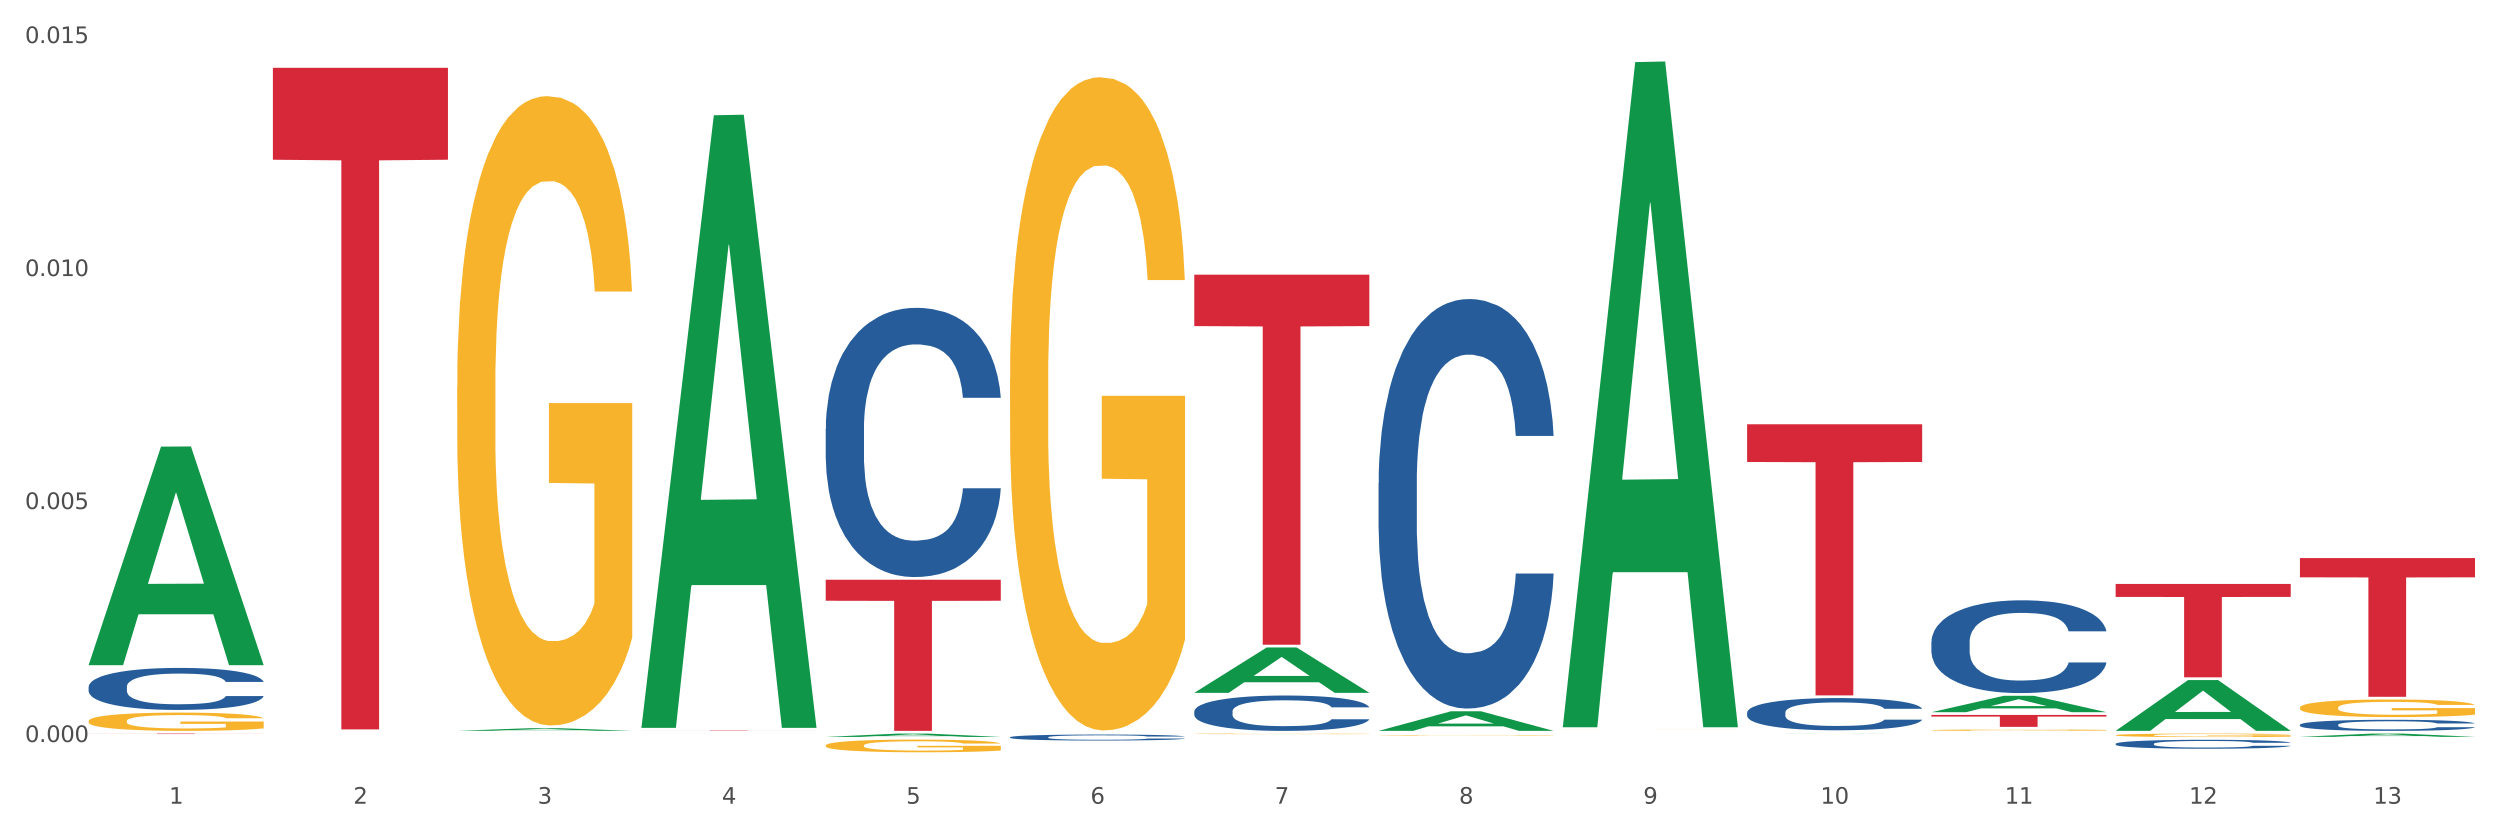 <?xml version="1.0" encoding="utf-8" standalone="no"?>
<!DOCTYPE svg PUBLIC "-//W3C//DTD SVG 1.1//EN"
  "http://www.w3.org/Graphics/SVG/1.1/DTD/svg11.dtd">
<svg xmlns:xlink="http://www.w3.org/1999/xlink" width="1080pt" height="360pt" viewBox="0 0 1080 360" xmlns="http://www.w3.org/2000/svg" version="1.1">
 <rect x="0" y="0" width="1080" height="360" fill="#333333" stroke="none"/>
 <defs>
  <style type="text/css">*{stroke-linejoin: round; stroke-linecap: butt}</style>
 </defs>
 <g id="figure_1">
  <g id="patch_1">
   <path d="M 0 360 
L 1080 360 
L 1080 0 
L 0 0 
z
" style="fill: #ffffff; stroke: #ffffff; stroke-linejoin: miter"/>
  </g>
  <g id="axes_1">
   <g id="matplotlib.axis_1">
    <g id="xtick_1">
     <g id="text_1">
      <!-- 1 -->
      <g style="fill: #4d4d4d" transform="translate(73.043 347.204) scale(0.096 -0.096)">
       <defs>
        <path id="DejaVuSans-31" d="M 794 531 
L 1825 531 
L 1825 4091 
L 703 3866 
L 703 4441 
L 1819 4666 
L 2450 4666 
L 2450 531 
L 3481 531 
L 3481 0 
L 794 0 
L 794 531 
z
" transform="scale(0.016)"/>
       </defs>
       <use xlink:href="#DejaVuSans-31"/>
      </g>
     </g>
    </g>
    <g id="xtick_2">
     <g id="text_2">
      <!-- 2 -->
      <g style="fill: #4d4d4d" transform="translate(152.65 347.204) scale(0.096 -0.096)">
       <defs>
        <path id="DejaVuSans-32" d="M 1228 531 
L 3431 531 
L 3431 0 
L 469 0 
L 469 531 
Q 828 903 1448 1529 
Q 2069 2156 2228 2338 
Q 2531 2678 2651 2914 
Q 2772 3150 2772 3378 
Q 2772 3750 2511 3984 
Q 2250 4219 1831 4219 
Q 1534 4219 1204 4116 
Q 875 4013 500 3803 
L 500 4441 
Q 881 4594 1212 4672 
Q 1544 4750 1819 4750 
Q 2544 4750 2975 4387 
Q 3406 4025 3406 3419 
Q 3406 3131 3298 2873 
Q 3191 2616 2906 2266 
Q 2828 2175 2409 1742 
Q 1991 1309 1228 531 
z
" transform="scale(0.016)"/>
       </defs>
       <use xlink:href="#DejaVuSans-32"/>
      </g>
     </g>
    </g>
    <g id="xtick_3">
     <g id="text_3">
      <!-- 3 -->
      <g style="fill: #4d4d4d" transform="translate(232.258 347.204) scale(0.096 -0.096)">
       <defs>
        <path id="DejaVuSans-33" d="M 2597 2516 
Q 3050 2419 3304 2112 
Q 3559 1806 3559 1356 
Q 3559 666 3084 287 
Q 2609 -91 1734 -91 
Q 1441 -91 1130 -33 
Q 819 25 488 141 
L 488 750 
Q 750 597 1062 519 
Q 1375 441 1716 441 
Q 2309 441 2620 675 
Q 2931 909 2931 1356 
Q 2931 1769 2642 2001 
Q 2353 2234 1838 2234 
L 1294 2234 
L 1294 2753 
L 1863 2753 
Q 2328 2753 2575 2939 
Q 2822 3125 2822 3475 
Q 2822 3834 2567 4026 
Q 2313 4219 1838 4219 
Q 1578 4219 1281 4162 
Q 984 4106 628 3988 
L 628 4550 
Q 988 4650 1302 4700 
Q 1616 4750 1894 4750 
Q 2613 4750 3031 4423 
Q 3450 4097 3450 3541 
Q 3450 3153 3228 2886 
Q 3006 2619 2597 2516 
z
" transform="scale(0.016)"/>
       </defs>
       <use xlink:href="#DejaVuSans-33"/>
      </g>
     </g>
    </g>
    <g id="xtick_4">
     <g id="text_4">
      <!-- 4 -->
      <g style="fill: #4d4d4d" transform="translate(311.865 347.204) scale(0.096 -0.096)">
       <defs>
        <path id="DejaVuSans-34" d="M 2419 4116 
L 825 1625 
L 2419 1625 
L 2419 4116 
z
M 2253 4666 
L 3047 4666 
L 3047 1625 
L 3713 1625 
L 3713 1100 
L 3047 1100 
L 3047 0 
L 2419 0 
L 2419 1100 
L 313 1100 
L 313 1709 
L 2253 4666 
z
" transform="scale(0.016)"/>
       </defs>
       <use xlink:href="#DejaVuSans-34"/>
      </g>
     </g>
    </g>
    <g id="xtick_5">
     <g id="text_5">
      <!-- 5 -->
      <g style="fill: #4d4d4d" transform="translate(391.473 347.204) scale(0.096 -0.096)">
       <defs>
        <path id="DejaVuSans-35" d="M 691 4666 
L 3169 4666 
L 3169 4134 
L 1269 4134 
L 1269 2991 
Q 1406 3038 1543 3061 
Q 1681 3084 1819 3084 
Q 2600 3084 3056 2656 
Q 3513 2228 3513 1497 
Q 3513 744 3044 326 
Q 2575 -91 1722 -91 
Q 1428 -91 1123 -41 
Q 819 9 494 109 
L 494 744 
Q 775 591 1075 516 
Q 1375 441 1709 441 
Q 2250 441 2565 725 
Q 2881 1009 2881 1497 
Q 2881 1984 2565 2268 
Q 2250 2553 1709 2553 
Q 1456 2553 1204 2497 
Q 953 2441 691 2322 
L 691 4666 
z
" transform="scale(0.016)"/>
       </defs>
       <use xlink:href="#DejaVuSans-35"/>
      </g>
     </g>
    </g>
    <g id="xtick_6">
     <g id="text_6">
      <!-- 6 -->
      <g style="fill: #4d4d4d" transform="translate(471.08 347.204) scale(0.096 -0.096)">
       <defs>
        <path id="DejaVuSans-36" d="M 2113 2584 
Q 1688 2584 1439 2293 
Q 1191 2003 1191 1497 
Q 1191 994 1439 701 
Q 1688 409 2113 409 
Q 2538 409 2786 701 
Q 3034 994 3034 1497 
Q 3034 2003 2786 2293 
Q 2538 2584 2113 2584 
z
M 3366 4563 
L 3366 3988 
Q 3128 4100 2886 4159 
Q 2644 4219 2406 4219 
Q 1781 4219 1451 3797 
Q 1122 3375 1075 2522 
Q 1259 2794 1537 2939 
Q 1816 3084 2150 3084 
Q 2853 3084 3261 2657 
Q 3669 2231 3669 1497 
Q 3669 778 3244 343 
Q 2819 -91 2113 -91 
Q 1303 -91 875 529 
Q 447 1150 447 2328 
Q 447 3434 972 4092 
Q 1497 4750 2381 4750 
Q 2619 4750 2861 4703 
Q 3103 4656 3366 4563 
z
" transform="scale(0.016)"/>
       </defs>
       <use xlink:href="#DejaVuSans-36"/>
      </g>
     </g>
    </g>
    <g id="xtick_7">
     <g id="text_7">
      <!-- 7 -->
      <g style="fill: #4d4d4d" transform="translate(550.688 347.204) scale(0.096 -0.096)">
       <defs>
        <path id="DejaVuSans-37" d="M 525 4666 
L 3525 4666 
L 3525 4397 
L 1831 0 
L 1172 0 
L 2766 4134 
L 525 4134 
L 525 4666 
z
" transform="scale(0.016)"/>
       </defs>
       <use xlink:href="#DejaVuSans-37"/>
      </g>
     </g>
    </g>
    <g id="xtick_8">
     <g id="text_8">
      <!-- 8 -->
      <g style="fill: #4d4d4d" transform="translate(630.295 347.204) scale(0.096 -0.096)">
       <defs>
        <path id="DejaVuSans-38" d="M 2034 2216 
Q 1584 2216 1326 1975 
Q 1069 1734 1069 1313 
Q 1069 891 1326 650 
Q 1584 409 2034 409 
Q 2484 409 2743 651 
Q 3003 894 3003 1313 
Q 3003 1734 2745 1975 
Q 2488 2216 2034 2216 
z
M 1403 2484 
Q 997 2584 770 2862 
Q 544 3141 544 3541 
Q 544 4100 942 4425 
Q 1341 4750 2034 4750 
Q 2731 4750 3128 4425 
Q 3525 4100 3525 3541 
Q 3525 3141 3298 2862 
Q 3072 2584 2669 2484 
Q 3125 2378 3379 2068 
Q 3634 1759 3634 1313 
Q 3634 634 3220 271 
Q 2806 -91 2034 -91 
Q 1263 -91 848 271 
Q 434 634 434 1313 
Q 434 1759 690 2068 
Q 947 2378 1403 2484 
z
M 1172 3481 
Q 1172 3119 1398 2916 
Q 1625 2713 2034 2713 
Q 2441 2713 2670 2916 
Q 2900 3119 2900 3481 
Q 2900 3844 2670 4047 
Q 2441 4250 2034 4250 
Q 1625 4250 1398 4047 
Q 1172 3844 1172 3481 
z
" transform="scale(0.016)"/>
       </defs>
       <use xlink:href="#DejaVuSans-38"/>
      </g>
     </g>
    </g>
    <g id="xtick_9">
     <g id="text_9">
      <!-- 9 -->
      <g style="fill: #4d4d4d" transform="translate(709.902 347.204) scale(0.096 -0.096)">
       <defs>
        <path id="DejaVuSans-39" d="M 703 97 
L 703 672 
Q 941 559 1184 500 
Q 1428 441 1663 441 
Q 2288 441 2617 861 
Q 2947 1281 2994 2138 
Q 2813 1869 2534 1725 
Q 2256 1581 1919 1581 
Q 1219 1581 811 2004 
Q 403 2428 403 3163 
Q 403 3881 828 4315 
Q 1253 4750 1959 4750 
Q 2769 4750 3195 4129 
Q 3622 3509 3622 2328 
Q 3622 1225 3098 567 
Q 2575 -91 1691 -91 
Q 1453 -91 1209 -44 
Q 966 3 703 97 
z
M 1959 2075 
Q 2384 2075 2632 2365 
Q 2881 2656 2881 3163 
Q 2881 3666 2632 3958 
Q 2384 4250 1959 4250 
Q 1534 4250 1286 3958 
Q 1038 3666 1038 3163 
Q 1038 2656 1286 2365 
Q 1534 2075 1959 2075 
z
" transform="scale(0.016)"/>
       </defs>
       <use xlink:href="#DejaVuSans-39"/>
      </g>
     </g>
    </g>
    <g id="xtick_10">
     <g id="text_10">
      <!-- 10 -->
      <g style="fill: #4d4d4d" transform="translate(786.456 347.204) scale(0.096 -0.096)">
       <defs>
        <path id="DejaVuSans-30" d="M 2034 4250 
Q 1547 4250 1301 3770 
Q 1056 3291 1056 2328 
Q 1056 1369 1301 889 
Q 1547 409 2034 409 
Q 2525 409 2770 889 
Q 3016 1369 3016 2328 
Q 3016 3291 2770 3770 
Q 2525 4250 2034 4250 
z
M 2034 4750 
Q 2819 4750 3233 4129 
Q 3647 3509 3647 2328 
Q 3647 1150 3233 529 
Q 2819 -91 2034 -91 
Q 1250 -91 836 529 
Q 422 1150 422 2328 
Q 422 3509 836 4129 
Q 1250 4750 2034 4750 
z
" transform="scale(0.016)"/>
       </defs>
       <use xlink:href="#DejaVuSans-31"/>
       <use xlink:href="#DejaVuSans-30" transform="translate(63.623 0)"/>
      </g>
     </g>
    </g>
    <g id="xtick_11">
     <g id="text_11">
      <!-- 11 -->
      <g style="fill: #4d4d4d" transform="translate(866.063 347.204) scale(0.096 -0.096)">
       <use xlink:href="#DejaVuSans-31"/>
       <use xlink:href="#DejaVuSans-31" transform="translate(63.623 0)"/>
      </g>
     </g>
    </g>
    <g id="xtick_12">
     <g id="text_12">
      <!-- 12 -->
      <g style="fill: #4d4d4d" transform="translate(945.671 347.204) scale(0.096 -0.096)">
       <use xlink:href="#DejaVuSans-31"/>
       <use xlink:href="#DejaVuSans-32" transform="translate(63.623 0)"/>
      </g>
     </g>
    </g>
    <g id="xtick_13">
     <g id="text_13">
      <!-- 13 -->
      <g style="fill: #4d4d4d" transform="translate(1025.278 347.204) scale(0.096 -0.096)">
       <use xlink:href="#DejaVuSans-31"/>
       <use xlink:href="#DejaVuSans-33" transform="translate(63.623 0)"/>
      </g>
     </g>
    </g>
    <g id="xtick_14"/>
    <g id="xtick_15"/>
    <g id="xtick_16"/>
    <g id="xtick_17"/>
    <g id="xtick_18"/>
    <g id="xtick_19"/>
    <g id="xtick_20"/>
    <g id="xtick_21"/>
    <g id="xtick_22"/>
    <g id="xtick_23"/>
    <g id="xtick_24"/>
    <g id="xtick_25"/>
   </g>
   <g id="matplotlib.axis_2">
    <g id="ytick_1">
     <g id="text_14">
      <!-- 0.000 -->
      <g style="fill: #4d4d4d" transform="translate(10.8 320.553) scale(0.096 -0.096)">
       <defs>
        <path id="DejaVuSans-2e" d="M 684 794 
L 1344 794 
L 1344 0 
L 684 0 
L 684 794 
z
" transform="scale(0.016)"/>
       </defs>
       <use xlink:href="#DejaVuSans-30"/>
       <use xlink:href="#DejaVuSans-2e" transform="translate(63.623 0)"/>
       <use xlink:href="#DejaVuSans-30" transform="translate(95.41 0)"/>
       <use xlink:href="#DejaVuSans-30" transform="translate(159.033 0)"/>
       <use xlink:href="#DejaVuSans-30" transform="translate(222.656 0)"/>
      </g>
     </g>
    </g>
    <g id="ytick_2">
     <g id="text_15">
      <!-- 0.005 -->
      <g style="fill: #4d4d4d" transform="translate(10.8 219.906) scale(0.096 -0.096)">
       <use xlink:href="#DejaVuSans-30"/>
       <use xlink:href="#DejaVuSans-2e" transform="translate(63.623 0)"/>
       <use xlink:href="#DejaVuSans-30" transform="translate(95.41 0)"/>
       <use xlink:href="#DejaVuSans-30" transform="translate(159.033 0)"/>
       <use xlink:href="#DejaVuSans-35" transform="translate(222.656 0)"/>
      </g>
     </g>
    </g>
    <g id="ytick_3">
     <g id="text_16">
      <!-- 0.010 -->
      <g style="fill: #4d4d4d" transform="translate(10.8 119.259) scale(0.096 -0.096)">
       <use xlink:href="#DejaVuSans-30"/>
       <use xlink:href="#DejaVuSans-2e" transform="translate(63.623 0)"/>
       <use xlink:href="#DejaVuSans-30" transform="translate(95.41 0)"/>
       <use xlink:href="#DejaVuSans-31" transform="translate(159.033 0)"/>
       <use xlink:href="#DejaVuSans-30" transform="translate(222.656 0)"/>
      </g>
     </g>
    </g>
    <g id="ytick_4">
     <g id="text_17">
      <!-- 0.015 -->
      <g style="fill: #4d4d4d" transform="translate(10.8 18.612) scale(0.096 -0.096)">
       <use xlink:href="#DejaVuSans-30"/>
       <use xlink:href="#DejaVuSans-2e" transform="translate(63.623 0)"/>
       <use xlink:href="#DejaVuSans-30" transform="translate(95.41 0)"/>
       <use xlink:href="#DejaVuSans-31" transform="translate(159.033 0)"/>
       <use xlink:href="#DejaVuSans-35" transform="translate(222.656 0)"/>
      </g>
     </g>
    </g>
    <g id="ytick_5"/>
    <g id="ytick_6"/>
    <g id="ytick_7"/>
   </g>
   <g id="PolyCollection_1">
    <path d="M 38.283 287.198 
L 38.361 287.11 
L 69.547 192.947 
L 82.49 192.858 
L 113.91 287.376 
L 98.941 287.376 
L 92.158 265.366 
L 59.958 265.366 
L 59.724 265.721 
L 53.175 287.376 
L 38.283 287.376 
L 38.283 287.198 
L 64.012 252.231 
L 88.103 252.142 
L 76.175 213.004 
L 76.019 212.827 
L 75.863 213.093 
L 63.934 252.142 
L 64.012 252.231 
L 38.283 287.198 
z
" clip-path="url(#p0bab35d99a)" style="fill: #109648"/>
    <path d="M 834.358 308.839 
L 909.985 308.839 
L 909.985 309.558 
L 880.236 309.562 
L 880.236 314.008 
L 863.928 314.008 
L 863.928 309.562 
L 834.358 309.558 
L 834.358 308.844 
L 834.358 308.839 
z
" clip-path="url(#p0bab35d99a)" style="fill: #d62839"/>
    <path d="M 754.75 183.294 
L 830.378 183.294 
L 830.378 199.568 
L 800.628 199.678 
L 800.628 300.403 
L 784.32 300.403 
L 784.32 199.678 
L 754.75 199.568 
L 754.75 183.404 
L 754.75 183.294 
z
" clip-path="url(#p0bab35d99a)" style="fill: #d62839"/>
    <path d="M 515.928 118.657 
L 591.555 118.657 
L 591.555 140.874 
L 561.806 141.024 
L 561.806 278.531 
L 545.498 278.531 
L 545.498 141.024 
L 515.928 140.874 
L 515.928 118.807 
L 515.928 118.657 
z
" clip-path="url(#p0bab35d99a)" style="fill: #d62839"/>
    <path d="M 356.713 250.449 
L 432.34 250.449 
L 432.34 259.523 
L 402.591 259.584 
L 402.591 315.745 
L 386.283 315.745 
L 386.283 259.584 
L 356.713 259.523 
L 356.713 250.51 
L 356.713 250.449 
z
" clip-path="url(#p0bab35d99a)" style="fill: #d62839"/>
    <path d="M 38.283 311.499 
L 38.372 311.491 
L 38.372 311.232 
L 38.551 311.008 
L 39.444 310.468 
L 40.783 310.021 
L 41.765 309.783 
L 42.747 309.588 
L 43.908 309.394 
L 45.337 309.192 
L 47.926 308.896 
L 49.533 308.745 
L 51.498 308.586 
L 55.069 308.355 
L 57.659 308.226 
L 60.337 308.118 
L 64.712 307.988 
L 67.57 307.93 
L 70.605 307.887 
L 74.266 307.858 
L 77.034 307.851 
L 83.106 307.872 
L 88.284 307.937 
L 90.784 307.988 
L 93.999 308.074 
L 95.695 308.132 
L 98.463 308.247 
L 101.32 308.399 
L 103.285 308.528 
L 106.231 308.774 
L 108.464 309.019 
L 110.517 309.321 
L 111.589 309.531 
L 112.392 309.725 
L 113.107 309.949 
L 113.821 310.302 
L 97.749 310.302 
L 97.124 310.05 
L 96.142 309.812 
L 94.713 309.581 
L 93.463 309.437 
L 91.32 309.257 
L 89.356 309.141 
L 87.302 309.055 
L 84.802 308.983 
L 82.838 308.947 
L 80.07 308.918 
L 74.623 308.925 
L 70.962 308.983 
L 68.462 309.055 
L 66.855 309.12 
L 65.427 309.192 
L 63.819 309.293 
L 61.944 309.444 
L 60.605 309.581 
L 59.266 309.754 
L 58.194 309.927 
L 57.212 310.129 
L 56.409 310.345 
L 55.783 310.569 
L 55.248 310.843 
L 54.801 311.297 
L 54.801 312.284 
L 54.98 312.508 
L 55.426 312.803 
L 55.962 313.027 
L 56.855 313.294 
L 57.659 313.474 
L 59.176 313.733 
L 60.873 313.95 
L 62.212 314.087 
L 63.552 314.202 
L 65.873 314.361 
L 68.462 314.49 
L 70.695 314.57 
L 73.73 314.642 
L 75.784 314.671 
L 77.57 314.685 
L 81.945 314.685 
L 85.07 314.663 
L 88.552 314.613 
L 91.231 314.548 
L 93.463 314.469 
L 95.963 314.339 
L 97.57 314.216 
L 97.57 312.71 
L 77.927 312.703 
L 77.927 311.7 
L 113.91 311.7 
L 113.91 314.642 
L 112.392 314.793 
L 110.696 314.93 
L 108.91 315.053 
L 106.231 315.204 
L 103.017 315.348 
L 100.16 315.449 
L 97.124 315.536 
L 93.552 315.615 
L 88.909 315.687 
L 86.052 315.716 
L 82.481 315.738 
L 78.284 315.745 
L 74.623 315.73 
L 71.052 315.694 
L 67.302 315.629 
L 63.641 315.536 
L 60.873 315.442 
L 58.105 315.327 
L 55.158 315.175 
L 52.837 315.031 
L 51.051 314.901 
L 49.087 314.735 
L 46.944 314.519 
L 45.337 314.325 
L 43.908 314.123 
L 42.39 313.863 
L 41.319 313.64 
L 40.247 313.359 
L 39.622 313.149 
L 38.908 312.825 
L 38.372 312.371 
L 38.283 311.499 
z
" clip-path="url(#p0bab35d99a)" style="fill: #f7b32b"/>
    <path d="M 117.89 29.287 
L 193.518 29.287 
L 193.518 69.004 
L 163.769 69.272 
L 163.769 315.088 
L 147.46 315.088 
L 147.46 69.272 
L 117.89 69.004 
L 117.89 29.555 
L 117.89 29.287 
z
" clip-path="url(#p0bab35d99a)" style="fill: #d62839"/>
    <path d="M 38.283 316.906 
L 113.91 316.906 
L 113.91 316.935 
L 84.161 316.935 
L 84.161 317.114 
L 67.853 317.114 
L 67.853 316.935 
L 38.283 316.935 
L 38.283 316.906 
L 38.283 316.906 
z
" clip-path="url(#p0bab35d99a)" style="fill: #d62839"/>
    <path d="M 38.283 296.693 
L 38.372 296.677 
L 38.372 296.213 
L 38.641 295.583 
L 39.624 294.422 
L 40.875 293.544 
L 43.021 292.516 
L 44.183 292.085 
L 45.703 291.604 
L 48.831 290.825 
L 52.407 290.162 
L 54.91 289.797 
L 56.788 289.565 
L 60.989 289.151 
L 63.403 288.968 
L 65.906 288.819 
L 68.051 288.72 
L 71.627 288.604 
L 74.487 288.554 
L 77.795 288.537 
L 80.566 288.554 
L 84.231 288.62 
L 89.595 288.819 
L 91.651 288.935 
L 94.422 289.134 
L 97.283 289.399 
L 99.607 289.665 
L 102.289 290.046 
L 105.06 290.543 
L 107.742 291.173 
L 109.619 291.753 
L 111.139 292.367 
L 112.48 293.113 
L 113.463 293.925 
L 113.91 294.605 
L 97.551 294.605 
L 97.104 293.991 
L 96.21 293.328 
L 95.316 292.881 
L 94.333 292.516 
L 92.813 292.101 
L 91.472 291.836 
L 89.237 291.521 
L 87.181 291.322 
L 85.483 291.206 
L 83.427 291.107 
L 79.047 291.007 
L 75.918 291.007 
L 73.951 291.04 
L 71.537 291.123 
L 69.481 291.239 
L 67.068 291.438 
L 65.191 291.654 
L 63.313 291.936 
L 62.241 292.135 
L 60.631 292.499 
L 59.559 292.798 
L 58.128 293.312 
L 57.324 293.676 
L 55.894 294.621 
L 55.268 295.317 
L 55 295.798 
L 54.821 296.329 
L 54.821 298.915 
L 55.357 300.075 
L 55.804 300.572 
L 56.519 301.136 
L 57.86 301.865 
L 59.827 302.578 
L 61.883 303.092 
L 63.581 303.407 
L 65.191 303.639 
L 66.8 303.822 
L 68.766 303.987 
L 70.375 304.087 
L 72.789 304.186 
L 75.65 304.236 
L 77.884 304.236 
L 82.444 304.153 
L 84.5 304.07 
L 86.466 303.954 
L 88.612 303.772 
L 90.31 303.573 
L 91.293 303.424 
L 92.903 303.109 
L 94.154 302.777 
L 95.227 302.396 
L 95.942 302.064 
L 96.747 301.567 
L 97.372 301.003 
L 97.551 300.705 
L 113.91 300.705 
L 113.553 301.302 
L 112.927 301.882 
L 111.675 302.661 
L 110.692 303.109 
L 109.172 303.656 
L 107.563 304.12 
L 105.328 304.634 
L 103.272 305.015 
L 101.127 305.347 
L 98.803 305.645 
L 94.601 306.059 
L 93.081 306.176 
L 89.863 306.374 
L 87.36 306.49 
L 83.695 306.607 
L 79.94 306.673 
L 76.007 306.689 
L 72.521 306.656 
L 68.677 306.557 
L 66.263 306.457 
L 63.581 306.308 
L 60.453 306.076 
L 57.503 305.794 
L 54.731 305.463 
L 52.139 305.081 
L 49.725 304.65 
L 46.597 303.938 
L 44.272 303.241 
L 42.574 302.595 
L 41.412 302.048 
L 40.25 301.352 
L 39.624 300.871 
L 38.641 299.71 
L 38.283 298.633 
L 38.283 296.693 
z
" clip-path="url(#p0bab35d99a)" style="fill: #255c99"/>
    <path d="M 356.713 185.24 
L 356.802 185.134 
L 356.802 182.16 
L 357.071 178.124 
L 358.054 170.689 
L 359.305 165.059 
L 361.451 158.474 
L 362.613 155.712 
L 364.133 152.632 
L 367.261 147.64 
L 370.837 143.391 
L 373.34 141.055 
L 375.217 139.568 
L 379.419 136.912 
L 381.833 135.744 
L 384.336 134.788 
L 386.481 134.151 
L 390.057 133.407 
L 392.917 133.089 
L 396.225 132.982 
L 398.996 133.089 
L 402.661 133.513 
L 408.025 134.788 
L 410.081 135.531 
L 412.852 136.806 
L 415.713 138.505 
L 418.037 140.205 
L 420.719 142.648 
L 423.49 145.834 
L 426.172 149.87 
L 428.049 153.588 
L 429.569 157.518 
L 430.91 162.298 
L 431.893 167.502 
L 432.34 171.857 
L 415.981 171.857 
L 415.534 167.927 
L 414.64 163.678 
L 413.746 160.811 
L 412.763 158.474 
L 411.243 155.818 
L 409.902 154.119 
L 407.667 152.101 
L 405.611 150.826 
L 403.913 150.083 
L 401.857 149.446 
L 397.477 148.808 
L 394.348 148.808 
L 392.381 149.021 
L 389.967 149.552 
L 387.911 150.295 
L 385.498 151.57 
L 383.62 152.951 
L 381.743 154.756 
L 380.67 156.031 
L 379.061 158.368 
L 377.989 160.28 
L 376.558 163.572 
L 375.754 165.909 
L 374.324 171.963 
L 373.698 176.424 
L 373.43 179.504 
L 373.251 182.903 
L 373.251 199.473 
L 373.787 206.908 
L 374.234 210.094 
L 374.949 213.706 
L 376.29 218.379 
L 378.257 222.946 
L 380.313 226.239 
L 382.011 228.257 
L 383.62 229.744 
L 385.23 230.912 
L 387.196 231.974 
L 388.805 232.612 
L 391.219 233.249 
L 394.08 233.568 
L 396.314 233.568 
L 400.873 233.037 
L 402.93 232.506 
L 404.896 231.762 
L 407.042 230.594 
L 408.74 229.319 
L 409.723 228.363 
L 411.333 226.345 
L 412.584 224.221 
L 413.657 221.778 
L 414.372 219.654 
L 415.176 216.467 
L 415.802 212.856 
L 415.981 210.944 
L 432.34 210.944 
L 431.983 214.768 
L 431.357 218.485 
L 430.105 223.477 
L 429.122 226.345 
L 427.602 229.85 
L 425.993 232.824 
L 423.758 236.117 
L 421.702 238.56 
L 419.557 240.684 
L 417.233 242.596 
L 413.031 245.251 
L 411.511 245.995 
L 408.293 247.269 
L 405.79 248.013 
L 402.125 248.756 
L 398.37 249.181 
L 394.437 249.287 
L 390.951 249.075 
L 387.107 248.438 
L 384.693 247.8 
L 382.011 246.845 
L 378.883 245.358 
L 375.933 243.552 
L 373.161 241.428 
L 370.569 238.985 
L 368.155 236.223 
L 365.027 231.656 
L 362.702 227.195 
L 361.004 223.052 
L 359.842 219.547 
L 358.68 215.086 
L 358.054 212.006 
L 357.071 204.571 
L 356.713 197.667 
L 356.713 185.24 
z
" clip-path="url(#p0bab35d99a)" style="fill: #255c99"/>
    <path d="M 436.32 318.488 
L 436.41 318.486 
L 436.41 318.419 
L 436.678 318.329 
L 437.661 318.164 
L 438.913 318.038 
L 441.058 317.891 
L 442.22 317.83 
L 443.74 317.761 
L 446.869 317.65 
L 450.445 317.555 
L 452.948 317.503 
L 454.825 317.47 
L 459.026 317.41 
L 461.44 317.384 
L 463.943 317.363 
L 466.089 317.349 
L 469.664 317.332 
L 472.525 317.325 
L 475.832 317.323 
L 478.604 317.325 
L 482.269 317.334 
L 487.632 317.363 
L 489.689 317.379 
L 492.46 317.408 
L 495.32 317.446 
L 497.645 317.484 
L 500.326 317.538 
L 503.098 317.609 
L 505.779 317.699 
L 507.657 317.782 
L 509.176 317.87 
L 510.517 317.976 
L 511.501 318.093 
L 511.948 318.19 
L 495.589 318.19 
L 495.142 318.102 
L 494.248 318.007 
L 493.354 317.943 
L 492.37 317.891 
L 490.851 317.832 
L 489.51 317.794 
L 487.275 317.749 
L 485.219 317.721 
L 483.52 317.704 
L 481.464 317.69 
L 477.084 317.676 
L 473.955 317.676 
L 471.989 317.68 
L 469.575 317.692 
L 467.519 317.709 
L 465.105 317.737 
L 463.228 317.768 
L 461.351 317.808 
L 460.278 317.837 
L 458.669 317.889 
L 457.596 317.931 
L 456.166 318.005 
L 455.361 318.057 
L 453.931 318.192 
L 453.305 318.292 
L 453.037 318.36 
L 452.858 318.436 
L 452.858 318.806 
L 453.395 318.971 
L 453.842 319.043 
L 454.557 319.123 
L 455.898 319.227 
L 457.864 319.329 
L 459.92 319.403 
L 461.619 319.448 
L 463.228 319.481 
L 464.837 319.507 
L 466.804 319.531 
L 468.413 319.545 
L 470.826 319.559 
L 473.687 319.566 
L 475.922 319.566 
L 480.481 319.554 
L 482.537 319.542 
L 484.504 319.526 
L 486.649 319.5 
L 488.348 319.471 
L 489.331 319.45 
L 490.94 319.405 
L 492.192 319.358 
L 493.264 319.303 
L 493.979 319.256 
L 494.784 319.185 
L 495.41 319.104 
L 495.589 319.061 
L 511.948 319.061 
L 511.59 319.147 
L 510.964 319.23 
L 509.713 319.341 
L 508.729 319.405 
L 507.21 319.483 
L 505.601 319.55 
L 503.366 319.623 
L 501.31 319.677 
L 499.164 319.725 
L 496.84 319.767 
L 492.639 319.827 
L 491.119 319.843 
L 487.901 319.872 
L 485.398 319.888 
L 481.732 319.905 
L 477.978 319.914 
L 474.045 319.917 
L 470.558 319.912 
L 466.714 319.898 
L 464.301 319.884 
L 461.619 319.862 
L 458.49 319.829 
L 455.54 319.789 
L 452.769 319.741 
L 450.176 319.687 
L 447.763 319.625 
L 444.634 319.523 
L 442.31 319.424 
L 440.611 319.332 
L 439.449 319.253 
L 438.287 319.154 
L 437.661 319.085 
L 436.678 318.919 
L 436.32 318.765 
L 436.32 318.488 
z
" clip-path="url(#p0bab35d99a)" style="fill: #255c99"/>
    <path d="M 515.928 307.333 
L 516.017 307.319 
L 516.017 306.928 
L 516.286 306.398 
L 517.269 305.421 
L 518.52 304.682 
L 520.666 303.817 
L 521.828 303.454 
L 523.348 303.05 
L 526.476 302.394 
L 530.052 301.836 
L 532.555 301.529 
L 534.432 301.334 
L 538.634 300.985 
L 541.048 300.832 
L 543.551 300.706 
L 545.696 300.622 
L 549.272 300.525 
L 552.132 300.483 
L 555.44 300.469 
L 558.211 300.483 
L 561.876 300.539 
L 567.24 300.706 
L 569.296 300.804 
L 572.067 300.971 
L 574.928 301.194 
L 577.252 301.418 
L 579.934 301.738 
L 582.705 302.157 
L 585.387 302.687 
L 587.264 303.175 
L 588.784 303.691 
L 590.125 304.319 
L 591.108 305.003 
L 591.555 305.575 
L 575.196 305.575 
L 574.749 305.059 
L 573.855 304.501 
L 572.961 304.124 
L 571.978 303.817 
L 570.458 303.468 
L 569.117 303.245 
L 566.882 302.98 
L 564.826 302.813 
L 563.128 302.715 
L 561.072 302.631 
L 556.691 302.548 
L 553.563 302.548 
L 551.596 302.575 
L 549.182 302.645 
L 547.126 302.743 
L 544.713 302.91 
L 542.835 303.092 
L 540.958 303.329 
L 539.885 303.496 
L 538.276 303.803 
L 537.204 304.054 
L 535.773 304.487 
L 534.969 304.794 
L 533.539 305.589 
L 532.913 306.175 
L 532.645 306.579 
L 532.466 307.026 
L 532.466 309.202 
L 533.002 310.178 
L 533.449 310.597 
L 534.164 311.071 
L 535.505 311.685 
L 537.472 312.285 
L 539.528 312.717 
L 541.226 312.983 
L 542.835 313.178 
L 544.445 313.331 
L 546.411 313.471 
L 548.02 313.555 
L 550.434 313.638 
L 553.295 313.68 
L 555.529 313.68 
L 560.088 313.61 
L 562.145 313.541 
L 564.111 313.443 
L 566.257 313.289 
L 567.955 313.122 
L 568.938 312.996 
L 570.548 312.731 
L 571.799 312.452 
L 572.872 312.132 
L 573.587 311.853 
L 574.391 311.434 
L 575.017 310.96 
L 575.196 310.709 
L 591.555 310.709 
L 591.197 311.211 
L 590.572 311.699 
L 589.32 312.355 
L 588.337 312.731 
L 586.817 313.192 
L 585.208 313.582 
L 582.973 314.015 
L 580.917 314.336 
L 578.772 314.615 
L 576.448 314.866 
L 572.246 315.215 
L 570.726 315.312 
L 567.508 315.48 
L 565.005 315.577 
L 561.34 315.675 
L 557.585 315.731 
L 553.652 315.745 
L 550.166 315.717 
L 546.322 315.633 
L 543.908 315.549 
L 541.226 315.424 
L 538.098 315.229 
L 535.148 314.991 
L 532.376 314.712 
L 529.784 314.392 
L 527.37 314.029 
L 524.242 313.429 
L 521.917 312.843 
L 520.219 312.299 
L 519.057 311.839 
L 517.895 311.253 
L 517.269 310.848 
L 516.286 309.872 
L 515.928 308.965 
L 515.928 307.333 
z
" clip-path="url(#p0bab35d99a)" style="fill: #255c99"/>
    <path d="M 595.535 208.676 
L 595.625 208.514 
L 595.625 203.99 
L 595.893 197.851 
L 596.876 186.541 
L 598.128 177.978 
L 600.273 167.961 
L 601.435 163.76 
L 602.955 159.074 
L 606.084 151.481 
L 609.66 145.018 
L 612.163 141.463 
L 614.04 139.201 
L 618.241 135.162 
L 620.655 133.385 
L 623.158 131.931 
L 625.304 130.961 
L 628.879 129.83 
L 631.74 129.346 
L 635.047 129.184 
L 637.819 129.346 
L 641.484 129.992 
L 646.847 131.931 
L 648.904 133.062 
L 651.675 135.001 
L 654.535 137.586 
L 656.86 140.171 
L 659.541 143.887 
L 662.313 148.734 
L 664.994 154.874 
L 666.872 160.528 
L 668.391 166.507 
L 669.732 173.777 
L 670.716 181.694 
L 671.163 188.318 
L 654.803 188.318 
L 654.357 182.34 
L 653.463 175.878 
L 652.569 171.515 
L 651.585 167.961 
L 650.066 163.921 
L 648.725 161.336 
L 646.49 158.267 
L 644.434 156.328 
L 642.735 155.197 
L 640.679 154.227 
L 636.299 153.258 
L 633.17 153.258 
L 631.204 153.581 
L 628.79 154.389 
L 626.734 155.52 
L 624.32 157.459 
L 622.443 159.559 
L 620.566 162.306 
L 619.493 164.245 
L 617.884 167.799 
L 616.811 170.707 
L 615.381 175.716 
L 614.576 179.27 
L 613.146 188.48 
L 612.52 195.266 
L 612.252 199.951 
L 612.073 205.121 
L 612.073 230.326 
L 612.61 241.636 
L 613.057 246.483 
L 613.772 251.976 
L 615.113 259.085 
L 617.079 266.033 
L 619.135 271.042 
L 620.834 274.111 
L 622.443 276.373 
L 624.052 278.151 
L 626.019 279.766 
L 627.628 280.736 
L 630.041 281.705 
L 632.902 282.19 
L 635.137 282.19 
L 639.696 281.382 
L 641.752 280.574 
L 643.719 279.443 
L 645.864 277.666 
L 647.563 275.727 
L 648.546 274.273 
L 650.155 271.203 
L 651.407 267.972 
L 652.479 264.256 
L 653.194 261.024 
L 653.999 256.177 
L 654.625 250.684 
L 654.803 247.776 
L 671.163 247.776 
L 670.805 253.592 
L 670.179 259.247 
L 668.928 266.841 
L 667.944 271.203 
L 666.425 276.535 
L 664.816 281.059 
L 662.581 286.067 
L 660.525 289.783 
L 658.379 293.015 
L 656.055 295.923 
L 651.853 299.962 
L 650.334 301.093 
L 647.116 303.032 
L 644.613 304.163 
L 640.947 305.294 
L 637.193 305.94 
L 633.26 306.102 
L 629.773 305.779 
L 625.929 304.809 
L 623.516 303.84 
L 620.834 302.386 
L 617.705 300.124 
L 614.755 297.377 
L 611.984 294.146 
L 609.391 290.43 
L 606.978 286.229 
L 603.849 279.282 
L 601.525 272.496 
L 599.826 266.194 
L 598.664 260.863 
L 597.502 254.077 
L 596.876 249.391 
L 595.893 238.081 
L 595.535 227.58 
L 595.535 208.676 
z
" clip-path="url(#p0bab35d99a)" style="fill: #255c99"/>
    <path d="M 754.75 307.817 
L 754.84 307.805 
L 754.84 307.449 
L 755.108 306.966 
L 756.091 306.076 
L 757.343 305.403 
L 759.488 304.615 
L 760.65 304.284 
L 762.17 303.916 
L 765.299 303.319 
L 768.875 302.81 
L 771.378 302.531 
L 773.255 302.353 
L 777.456 302.035 
L 779.87 301.895 
L 782.373 301.781 
L 784.519 301.705 
L 788.094 301.616 
L 790.955 301.577 
L 794.262 301.565 
L 797.034 301.577 
L 800.699 301.628 
L 806.062 301.781 
L 808.118 301.87 
L 810.89 302.022 
L 813.75 302.226 
L 816.075 302.429 
L 818.756 302.721 
L 821.528 303.102 
L 824.209 303.585 
L 826.087 304.03 
L 827.606 304.5 
L 828.947 305.072 
L 829.931 305.695 
L 830.378 306.216 
L 814.018 306.216 
L 813.572 305.746 
L 812.678 305.237 
L 811.784 304.894 
L 810.8 304.615 
L 809.281 304.297 
L 807.94 304.094 
L 805.705 303.852 
L 803.649 303.7 
L 801.95 303.611 
L 799.894 303.535 
L 795.514 303.458 
L 792.385 303.458 
L 790.419 303.484 
L 788.005 303.547 
L 785.949 303.636 
L 783.535 303.789 
L 781.658 303.954 
L 779.781 304.17 
L 778.708 304.322 
L 777.099 304.602 
L 776.026 304.831 
L 774.596 305.225 
L 773.791 305.504 
L 772.361 306.229 
L 771.735 306.762 
L 771.467 307.131 
L 771.288 307.538 
L 771.288 309.52 
L 771.825 310.41 
L 772.272 310.791 
L 772.987 311.223 
L 774.328 311.782 
L 776.294 312.329 
L 778.35 312.723 
L 780.049 312.964 
L 781.658 313.142 
L 783.267 313.282 
L 785.234 313.409 
L 786.843 313.485 
L 789.256 313.561 
L 792.117 313.6 
L 794.352 313.6 
L 798.911 313.536 
L 800.967 313.472 
L 802.934 313.384 
L 805.079 313.244 
L 806.778 313.091 
L 807.761 312.977 
L 809.37 312.735 
L 810.622 312.481 
L 811.694 312.189 
L 812.409 311.935 
L 813.214 311.554 
L 813.84 311.121 
L 814.018 310.893 
L 830.378 310.893 
L 830.02 311.35 
L 829.394 311.795 
L 828.143 312.392 
L 827.159 312.735 
L 825.64 313.155 
L 824.031 313.511 
L 821.796 313.905 
L 819.74 314.197 
L 817.594 314.451 
L 815.27 314.68 
L 811.068 314.997 
L 809.549 315.086 
L 806.331 315.239 
L 803.828 315.328 
L 800.162 315.417 
L 796.408 315.468 
L 792.475 315.48 
L 788.988 315.455 
L 785.144 315.379 
L 782.731 315.302 
L 780.049 315.188 
L 776.92 315.01 
L 773.97 314.794 
L 771.199 314.54 
L 768.606 314.248 
L 766.193 313.917 
L 763.064 313.371 
L 760.74 312.837 
L 759.041 312.341 
L 757.879 311.922 
L 756.717 311.388 
L 756.091 311.02 
L 755.108 310.13 
L 754.75 309.304 
L 754.75 307.817 
z
" clip-path="url(#p0bab35d99a)" style="fill: #255c99"/>
    <path d="M 834.358 277.339 
L 834.447 277.302 
L 834.447 276.278 
L 834.715 274.887 
L 835.699 272.324 
L 836.95 270.384 
L 839.096 268.115 
L 840.258 267.163 
L 841.778 266.102 
L 844.906 264.381 
L 848.482 262.917 
L 850.985 262.112 
L 852.862 261.599 
L 857.064 260.684 
L 859.478 260.282 
L 861.981 259.952 
L 864.126 259.733 
L 867.702 259.476 
L 870.562 259.366 
L 873.87 259.33 
L 876.641 259.366 
L 880.306 259.513 
L 885.67 259.952 
L 887.726 260.208 
L 890.497 260.648 
L 893.358 261.233 
L 895.682 261.819 
L 898.364 262.661 
L 901.135 263.759 
L 903.817 265.15 
L 905.694 266.431 
L 907.214 267.785 
L 908.555 269.433 
L 909.538 271.226 
L 909.985 272.727 
L 893.626 272.727 
L 893.179 271.373 
L 892.285 269.908 
L 891.391 268.92 
L 890.408 268.115 
L 888.888 267.2 
L 887.547 266.614 
L 885.312 265.919 
L 883.256 265.479 
L 881.558 265.223 
L 879.502 265.003 
L 875.121 264.784 
L 871.993 264.784 
L 870.026 264.857 
L 867.612 265.04 
L 865.556 265.296 
L 863.143 265.736 
L 861.265 266.211 
L 859.388 266.834 
L 858.315 267.273 
L 856.706 268.078 
L 855.634 268.737 
L 854.203 269.872 
L 853.399 270.677 
L 851.968 272.764 
L 851.343 274.301 
L 851.075 275.362 
L 850.896 276.534 
L 850.896 282.244 
L 851.432 284.806 
L 851.879 285.904 
L 852.594 287.149 
L 853.935 288.76 
L 855.902 290.333 
L 857.958 291.468 
L 859.656 292.164 
L 861.265 292.676 
L 862.875 293.079 
L 864.841 293.445 
L 866.45 293.664 
L 868.864 293.884 
L 871.724 293.994 
L 873.959 293.994 
L 878.518 293.811 
L 880.574 293.628 
L 882.541 293.372 
L 884.687 292.969 
L 886.385 292.53 
L 887.368 292.2 
L 888.977 291.505 
L 890.229 290.773 
L 891.302 289.931 
L 892.017 289.199 
L 892.821 288.101 
L 893.447 286.856 
L 893.626 286.197 
L 909.985 286.197 
L 909.627 287.515 
L 909.002 288.796 
L 907.75 290.516 
L 906.767 291.505 
L 905.247 292.713 
L 903.638 293.738 
L 901.403 294.872 
L 899.347 295.714 
L 897.202 296.446 
L 894.877 297.105 
L 890.676 298.02 
L 889.156 298.277 
L 885.938 298.716 
L 883.435 298.972 
L 879.77 299.228 
L 876.015 299.375 
L 872.082 299.411 
L 868.596 299.338 
L 864.752 299.118 
L 862.338 298.899 
L 859.656 298.569 
L 856.528 298.057 
L 853.578 297.435 
L 850.806 296.703 
L 848.214 295.861 
L 845.8 294.909 
L 842.672 293.335 
L 840.347 291.798 
L 838.649 290.37 
L 837.487 289.162 
L 836.325 287.625 
L 835.699 286.563 
L 834.715 284.001 
L 834.358 281.622 
L 834.358 277.339 
z
" clip-path="url(#p0bab35d99a)" style="fill: #255c99"/>
    <path d="M 913.965 321.324 
L 914.055 321.32 
L 914.055 321.221 
L 914.323 321.087 
L 915.306 320.838 
L 916.558 320.651 
L 918.703 320.431 
L 919.865 320.339 
L 921.385 320.236 
L 924.514 320.069 
L 928.09 319.928 
L 930.593 319.85 
L 932.47 319.8 
L 936.671 319.711 
L 939.085 319.672 
L 941.588 319.641 
L 943.734 319.619 
L 947.309 319.594 
L 950.17 319.584 
L 953.477 319.58 
L 956.249 319.584 
L 959.914 319.598 
L 965.277 319.641 
L 967.333 319.665 
L 970.105 319.708 
L 972.965 319.765 
L 975.29 319.821 
L 977.971 319.903 
L 980.743 320.009 
L 983.424 320.144 
L 985.302 320.268 
L 986.821 320.399 
L 988.162 320.558 
L 989.146 320.732 
L 989.593 320.877 
L 973.233 320.877 
L 972.786 320.746 
L 971.893 320.605 
L 970.999 320.509 
L 970.015 320.431 
L 968.496 320.342 
L 967.155 320.286 
L 964.92 320.218 
L 962.864 320.176 
L 961.165 320.151 
L 959.109 320.13 
L 954.729 320.108 
L 951.6 320.108 
L 949.634 320.115 
L 947.22 320.133 
L 945.164 320.158 
L 942.75 320.2 
L 940.873 320.247 
L 938.996 320.307 
L 937.923 320.349 
L 936.314 320.427 
L 935.241 320.491 
L 933.811 320.601 
L 933.006 320.679 
L 931.576 320.881 
L 930.95 321.03 
L 930.682 321.133 
L 930.503 321.246 
L 930.503 321.799 
L 931.04 322.047 
L 931.487 322.153 
L 932.202 322.274 
L 933.543 322.43 
L 935.509 322.582 
L 937.565 322.692 
L 939.264 322.759 
L 940.873 322.809 
L 942.482 322.848 
L 944.449 322.883 
L 946.058 322.905 
L 948.471 322.926 
L 951.332 322.937 
L 953.567 322.937 
L 958.126 322.919 
L 960.182 322.901 
L 962.149 322.876 
L 964.294 322.837 
L 965.993 322.795 
L 966.976 322.763 
L 968.585 322.696 
L 969.836 322.625 
L 970.909 322.543 
L 971.624 322.472 
L 972.429 322.366 
L 973.055 322.246 
L 973.233 322.182 
L 989.593 322.182 
L 989.235 322.309 
L 988.609 322.433 
L 987.358 322.6 
L 986.374 322.696 
L 984.855 322.813 
L 983.246 322.912 
L 981.011 323.022 
L 978.955 323.103 
L 976.809 323.174 
L 974.485 323.238 
L 970.283 323.327 
L 968.764 323.351 
L 965.546 323.394 
L 963.043 323.419 
L 959.377 323.443 
L 955.623 323.458 
L 951.69 323.461 
L 948.203 323.454 
L 944.359 323.433 
L 941.946 323.412 
L 939.264 323.38 
L 936.135 323.33 
L 933.185 323.27 
L 930.414 323.199 
L 927.821 323.117 
L 925.408 323.025 
L 922.279 322.873 
L 919.955 322.724 
L 918.256 322.586 
L 917.094 322.469 
L 915.932 322.32 
L 915.306 322.217 
L 914.323 321.969 
L 913.965 321.739 
L 913.965 321.324 
z
" clip-path="url(#p0bab35d99a)" style="fill: #255c99"/>
    <path d="M 993.573 313.1 
L 993.662 313.095 
L 993.662 312.973 
L 993.93 312.806 
L 994.914 312.499 
L 996.165 312.266 
L 998.311 311.994 
L 999.473 311.88 
L 1000.993 311.753 
L 1004.121 311.547 
L 1007.697 311.371 
L 1010.2 311.275 
L 1012.077 311.214 
L 1016.279 311.104 
L 1018.693 311.056 
L 1021.196 311.016 
L 1023.341 310.99 
L 1026.917 310.959 
L 1029.777 310.946 
L 1033.085 310.942 
L 1035.856 310.946 
L 1039.521 310.964 
L 1044.885 311.016 
L 1046.941 311.047 
L 1049.712 311.1 
L 1052.573 311.17 
L 1054.897 311.24 
L 1057.579 311.341 
L 1060.35 311.472 
L 1063.032 311.639 
L 1064.909 311.793 
L 1066.429 311.955 
L 1067.77 312.152 
L 1068.753 312.367 
L 1069.2 312.547 
L 1052.841 312.547 
L 1052.394 312.385 
L 1051.5 312.209 
L 1050.606 312.091 
L 1049.623 311.994 
L 1048.103 311.885 
L 1046.762 311.815 
L 1044.527 311.731 
L 1042.471 311.679 
L 1040.773 311.648 
L 1038.717 311.622 
L 1034.336 311.595 
L 1031.208 311.595 
L 1029.241 311.604 
L 1026.827 311.626 
L 1024.771 311.657 
L 1022.358 311.709 
L 1020.48 311.766 
L 1018.603 311.841 
L 1017.53 311.893 
L 1015.921 311.99 
L 1014.849 312.069 
L 1013.418 312.205 
L 1012.614 312.301 
L 1011.183 312.551 
L 1010.558 312.736 
L 1010.29 312.863 
L 1010.111 313.003 
L 1010.111 313.688 
L 1010.647 313.995 
L 1011.094 314.126 
L 1011.809 314.275 
L 1013.15 314.468 
L 1015.117 314.657 
L 1017.173 314.793 
L 1018.871 314.876 
L 1020.48 314.938 
L 1022.089 314.986 
L 1024.056 315.03 
L 1025.665 315.056 
L 1028.079 315.082 
L 1030.939 315.096 
L 1033.174 315.096 
L 1037.733 315.074 
L 1039.789 315.052 
L 1041.756 315.021 
L 1043.902 314.973 
L 1045.6 314.92 
L 1046.583 314.881 
L 1048.192 314.797 
L 1049.444 314.71 
L 1050.517 314.609 
L 1051.232 314.521 
L 1052.036 314.389 
L 1052.662 314.24 
L 1052.841 314.161 
L 1069.2 314.161 
L 1068.842 314.319 
L 1068.217 314.473 
L 1066.965 314.679 
L 1065.982 314.797 
L 1064.462 314.942 
L 1062.853 315.065 
L 1060.618 315.201 
L 1058.562 315.302 
L 1056.417 315.389 
L 1054.092 315.468 
L 1049.891 315.578 
L 1048.371 315.609 
L 1045.153 315.661 
L 1042.65 315.692 
L 1038.985 315.723 
L 1035.23 315.74 
L 1031.297 315.745 
L 1027.811 315.736 
L 1023.967 315.71 
L 1021.553 315.683 
L 1018.871 315.644 
L 1015.743 315.582 
L 1012.793 315.508 
L 1010.021 315.42 
L 1007.429 315.319 
L 1005.015 315.205 
L 1001.887 315.017 
L 999.562 314.832 
L 997.864 314.661 
L 996.702 314.517 
L 995.54 314.332 
L 994.914 314.205 
L 993.93 313.898 
L 993.573 313.613 
L 993.573 313.1 
z
" clip-path="url(#p0bab35d99a)" style="fill: #255c99"/>
    <path d="M 993.573 305.695 
L 993.662 305.688 
L 993.662 305.438 
L 993.841 305.223 
L 994.734 304.703 
L 996.073 304.273 
L 997.055 304.044 
L 998.037 303.857 
L 999.198 303.67 
L 1000.627 303.476 
L 1003.216 303.191 
L 1004.823 303.045 
L 1006.788 302.893 
L 1010.359 302.671 
L 1012.948 302.546 
L 1015.627 302.442 
L 1020.002 302.317 
L 1022.859 302.262 
L 1025.895 302.22 
L 1029.556 302.192 
L 1032.324 302.185 
L 1038.396 302.206 
L 1043.574 302.269 
L 1046.074 302.317 
L 1049.289 302.4 
L 1050.985 302.456 
L 1053.753 302.567 
L 1056.61 302.713 
L 1058.575 302.837 
L 1061.521 303.073 
L 1063.753 303.309 
L 1065.807 303.6 
L 1066.879 303.802 
L 1067.682 303.989 
L 1068.396 304.204 
L 1069.111 304.544 
L 1053.039 304.544 
L 1052.414 304.301 
L 1051.432 304.072 
L 1050.003 303.85 
L 1048.753 303.711 
L 1046.61 303.538 
L 1044.646 303.427 
L 1042.592 303.344 
L 1040.092 303.274 
L 1038.128 303.24 
L 1035.36 303.212 
L 1029.913 303.219 
L 1026.252 303.274 
L 1023.752 303.344 
L 1022.145 303.406 
L 1020.717 303.476 
L 1019.109 303.573 
L 1017.234 303.718 
L 1015.895 303.85 
L 1014.556 304.017 
L 1013.484 304.183 
L 1012.502 304.377 
L 1011.698 304.585 
L 1011.073 304.8 
L 1010.538 305.064 
L 1010.091 305.501 
L 1010.091 306.451 
L 1010.27 306.666 
L 1010.716 306.95 
L 1011.252 307.165 
L 1012.145 307.422 
L 1012.948 307.595 
L 1014.466 307.845 
L 1016.163 308.053 
L 1017.502 308.185 
L 1018.841 308.296 
L 1021.163 308.449 
L 1023.752 308.573 
L 1025.985 308.65 
L 1029.02 308.719 
L 1031.074 308.747 
L 1032.86 308.761 
L 1037.235 308.761 
L 1040.36 308.74 
L 1043.842 308.691 
L 1046.521 308.629 
L 1048.753 308.553 
L 1051.253 308.428 
L 1052.86 308.31 
L 1052.86 306.86 
L 1033.217 306.853 
L 1033.217 305.889 
L 1069.2 305.889 
L 1069.2 308.719 
L 1067.682 308.865 
L 1065.986 308.996 
L 1064.2 309.114 
L 1061.521 309.26 
L 1058.307 309.399 
L 1055.45 309.496 
L 1052.414 309.579 
L 1048.842 309.655 
L 1044.199 309.725 
L 1041.342 309.752 
L 1037.771 309.773 
L 1033.574 309.78 
L 1029.913 309.766 
L 1026.342 309.732 
L 1022.592 309.669 
L 1018.931 309.579 
L 1016.163 309.489 
L 1013.395 309.378 
L 1010.448 309.232 
L 1008.127 309.094 
L 1006.341 308.969 
L 1004.377 308.809 
L 1002.234 308.601 
L 1000.627 308.414 
L 999.198 308.22 
L 997.68 307.97 
L 996.609 307.755 
L 995.537 307.484 
L 994.912 307.283 
L 994.198 306.971 
L 993.662 306.534 
L 993.573 305.695 
z
" clip-path="url(#p0bab35d99a)" style="fill: #f7b32b"/>
    <path d="M 913.965 317.605 
L 914.055 317.604 
L 914.055 317.554 
L 914.233 317.511 
L 915.126 317.408 
L 916.465 317.322 
L 917.448 317.276 
L 918.43 317.239 
L 919.591 317.202 
L 921.019 317.163 
L 923.609 317.106 
L 925.216 317.077 
L 927.18 317.047 
L 930.752 317.003 
L 933.341 316.978 
L 936.02 316.957 
L 940.395 316.932 
L 943.252 316.921 
L 946.288 316.913 
L 949.949 316.908 
L 952.716 316.906 
L 958.788 316.91 
L 963.967 316.923 
L 966.467 316.932 
L 969.681 316.949 
L 971.378 316.96 
L 974.146 316.982 
L 977.003 317.011 
L 978.967 317.036 
L 981.914 317.083 
L 984.146 317.13 
L 986.2 317.188 
L 987.271 317.228 
L 988.075 317.265 
L 988.789 317.308 
L 989.503 317.376 
L 973.431 317.376 
L 972.806 317.327 
L 971.824 317.282 
L 970.396 317.238 
L 969.146 317.21 
L 967.003 317.176 
L 965.038 317.153 
L 962.985 317.137 
L 960.485 317.123 
L 958.52 317.116 
L 955.752 317.111 
L 950.306 317.112 
L 946.645 317.123 
L 944.145 317.137 
L 942.538 317.149 
L 941.109 317.163 
L 939.502 317.182 
L 937.627 317.211 
L 936.287 317.238 
L 934.948 317.271 
L 933.877 317.304 
L 932.894 317.343 
L 932.091 317.384 
L 931.466 317.427 
L 930.93 317.479 
L 930.484 317.566 
L 930.484 317.756 
L 930.662 317.799 
L 931.109 317.855 
L 931.644 317.898 
L 932.537 317.949 
L 933.341 317.984 
L 934.859 318.033 
L 936.555 318.075 
L 937.895 318.101 
L 939.234 318.123 
L 941.555 318.154 
L 944.145 318.178 
L 946.377 318.194 
L 949.413 318.208 
L 951.466 318.213 
L 953.252 318.216 
L 957.627 318.216 
L 960.752 318.212 
L 964.235 318.202 
L 966.913 318.19 
L 969.146 318.174 
L 971.646 318.149 
L 973.253 318.126 
L 973.253 317.837 
L 953.609 317.836 
L 953.609 317.644 
L 989.593 317.644 
L 989.593 318.208 
L 988.075 318.237 
L 986.378 318.263 
L 984.592 318.286 
L 981.914 318.315 
L 978.699 318.343 
L 975.842 318.362 
L 972.806 318.379 
L 969.235 318.394 
L 964.592 318.408 
L 961.735 318.413 
L 958.163 318.417 
L 953.967 318.419 
L 950.306 318.416 
L 946.734 318.409 
L 942.984 318.397 
L 939.323 318.379 
L 936.555 318.361 
L 933.787 318.339 
L 930.841 318.31 
L 928.519 318.282 
L 926.734 318.257 
L 924.769 318.225 
L 922.626 318.184 
L 921.019 318.147 
L 919.591 318.108 
L 918.073 318.058 
L 917.001 318.015 
L 915.93 317.962 
L 915.305 317.922 
L 914.59 317.859 
L 914.055 317.772 
L 913.965 317.605 
z
" clip-path="url(#p0bab35d99a)" style="fill: #f7b32b"/>
    <path d="M 834.358 315.435 
L 834.447 315.435 
L 834.447 315.416 
L 834.626 315.4 
L 835.519 315.36 
L 836.858 315.328 
L 837.84 315.31 
L 838.822 315.296 
L 839.983 315.282 
L 841.412 315.267 
L 844.001 315.246 
L 845.608 315.235 
L 847.573 315.223 
L 851.144 315.206 
L 853.733 315.197 
L 856.412 315.189 
L 860.787 315.18 
L 863.644 315.175 
L 866.68 315.172 
L 870.341 315.17 
L 873.109 315.17 
L 879.181 315.171 
L 884.359 315.176 
L 886.859 315.18 
L 890.074 315.186 
L 891.77 315.19 
L 894.538 315.198 
L 897.395 315.209 
L 899.36 315.219 
L 902.306 315.237 
L 904.538 315.255 
L 906.592 315.277 
L 907.664 315.292 
L 908.467 315.306 
L 909.181 315.322 
L 909.896 315.348 
L 893.824 315.348 
L 893.199 315.33 
L 892.217 315.312 
L 890.788 315.296 
L 889.538 315.285 
L 887.395 315.272 
L 885.431 315.264 
L 883.377 315.257 
L 880.877 315.252 
L 878.913 315.249 
L 876.145 315.247 
L 870.698 315.248 
L 867.037 315.252 
L 864.537 315.257 
L 862.93 315.262 
L 861.502 315.267 
L 859.894 315.275 
L 858.019 315.286 
L 856.68 315.296 
L 855.341 315.308 
L 854.269 315.321 
L 853.287 315.336 
L 852.483 315.351 
L 851.858 315.368 
L 851.323 315.388 
L 850.876 315.421 
L 850.876 315.493 
L 851.055 315.509 
L 851.501 315.53 
L 852.037 315.547 
L 852.93 315.566 
L 853.733 315.579 
L 855.251 315.598 
L 856.948 315.614 
L 858.287 315.624 
L 859.626 315.632 
L 861.948 315.644 
L 864.537 315.653 
L 866.77 315.659 
L 869.805 315.664 
L 871.859 315.666 
L 873.645 315.668 
L 878.02 315.668 
L 881.145 315.666 
L 884.627 315.662 
L 887.306 315.658 
L 889.538 315.652 
L 892.038 315.642 
L 893.645 315.633 
L 893.645 315.524 
L 874.002 315.523 
L 874.002 315.45 
L 909.985 315.45 
L 909.985 315.664 
L 908.467 315.675 
L 906.771 315.685 
L 904.985 315.694 
L 902.306 315.705 
L 899.092 315.716 
L 896.235 315.723 
L 893.199 315.73 
L 889.627 315.735 
L 884.984 315.741 
L 882.127 315.743 
L 878.556 315.744 
L 874.359 315.745 
L 870.698 315.744 
L 867.127 315.741 
L 863.377 315.736 
L 859.716 315.73 
L 856.948 315.723 
L 854.18 315.714 
L 851.233 315.703 
L 848.912 315.693 
L 847.126 315.683 
L 845.162 315.671 
L 843.019 315.655 
L 841.412 315.641 
L 839.983 315.627 
L 838.465 315.608 
L 837.394 315.591 
L 836.322 315.571 
L 835.697 315.556 
L 834.983 315.532 
L 834.447 315.499 
L 834.358 315.435 
z
" clip-path="url(#p0bab35d99a)" style="fill: #f7b32b"/>
    <path d="M 675.143 315.343 
L 675.232 315.343 
L 675.232 315.342 
L 675.411 315.341 
L 676.304 315.338 
L 677.643 315.336 
L 678.625 315.335 
L 679.607 315.335 
L 680.768 315.334 
L 682.197 315.333 
L 684.786 315.332 
L 686.393 315.331 
L 688.358 315.33 
L 691.929 315.329 
L 694.518 315.329 
L 697.197 315.328 
L 701.572 315.328 
L 704.429 315.327 
L 707.465 315.327 
L 711.126 315.327 
L 713.894 315.327 
L 719.966 315.327 
L 725.144 315.327 
L 727.644 315.328 
L 730.859 315.328 
L 732.555 315.328 
L 735.323 315.329 
L 738.18 315.329 
L 740.145 315.33 
L 743.091 315.331 
L 745.323 315.332 
L 747.377 315.333 
L 748.449 315.334 
L 749.252 315.335 
L 749.966 315.336 
L 750.681 315.338 
L 734.609 315.338 
L 733.984 315.337 
L 733.002 315.336 
L 731.573 315.335 
L 730.323 315.334 
L 728.18 315.333 
L 726.216 315.333 
L 724.162 315.332 
L 721.662 315.332 
L 719.698 315.332 
L 716.93 315.332 
L 711.483 315.332 
L 707.822 315.332 
L 705.322 315.332 
L 703.715 315.333 
L 702.287 315.333 
L 700.679 315.333 
L 698.804 315.334 
L 697.465 315.335 
L 696.126 315.335 
L 695.054 315.336 
L 694.072 315.337 
L 693.268 315.338 
L 692.643 315.339 
L 692.108 315.34 
L 691.661 315.342 
L 691.661 315.346 
L 691.84 315.347 
L 692.286 315.349 
L 692.822 315.35 
L 693.715 315.351 
L 694.518 315.352 
L 696.036 315.353 
L 697.733 315.354 
L 699.072 315.354 
L 700.411 315.355 
L 702.733 315.356 
L 705.322 315.356 
L 707.555 315.357 
L 710.59 315.357 
L 712.644 315.357 
L 714.43 315.357 
L 718.805 315.357 
L 721.93 315.357 
L 725.412 315.357 
L 728.091 315.356 
L 730.323 315.356 
L 732.823 315.356 
L 734.43 315.355 
L 734.43 315.348 
L 714.787 315.348 
L 714.787 315.344 
L 750.77 315.344 
L 750.77 315.357 
L 749.252 315.358 
L 747.556 315.358 
L 745.77 315.359 
L 743.091 315.359 
L 739.877 315.36 
L 737.02 315.36 
L 733.984 315.361 
L 730.412 315.361 
L 725.769 315.361 
L 722.912 315.362 
L 719.341 315.362 
L 715.144 315.362 
L 711.483 315.362 
L 707.912 315.361 
L 704.162 315.361 
L 700.501 315.361 
L 697.733 315.36 
L 694.965 315.36 
L 692.018 315.359 
L 689.697 315.359 
L 687.911 315.358 
L 685.947 315.357 
L 683.804 315.356 
L 682.197 315.355 
L 680.768 315.355 
L 679.25 315.353 
L 678.179 315.352 
L 677.107 315.351 
L 676.482 315.35 
L 675.768 315.349 
L 675.232 315.347 
L 675.143 315.343 
z
" clip-path="url(#p0bab35d99a)" style="fill: #f7b32b"/>
    <path d="M 595.535 317.785 
L 595.625 317.785 
L 595.625 317.777 
L 595.803 317.771 
L 596.696 317.755 
L 598.036 317.742 
L 599.018 317.735 
L 600 317.73 
L 601.161 317.724 
L 602.589 317.718 
L 605.179 317.71 
L 606.786 317.705 
L 608.75 317.701 
L 612.322 317.694 
L 614.911 317.69 
L 617.59 317.687 
L 621.965 317.683 
L 624.822 317.682 
L 627.858 317.681 
L 631.519 317.68 
L 634.287 317.679 
L 640.358 317.68 
L 645.537 317.682 
L 648.037 317.683 
L 651.251 317.686 
L 652.948 317.688 
L 655.716 317.691 
L 658.573 317.695 
L 660.537 317.699 
L 663.484 317.706 
L 665.716 317.713 
L 667.77 317.722 
L 668.841 317.728 
L 669.645 317.734 
L 670.359 317.74 
L 671.073 317.75 
L 655.001 317.75 
L 654.376 317.743 
L 653.394 317.736 
L 651.966 317.729 
L 650.716 317.725 
L 648.573 317.72 
L 646.608 317.717 
L 644.555 317.714 
L 642.055 317.712 
L 640.09 317.711 
L 637.322 317.71 
L 631.876 317.71 
L 628.215 317.712 
L 625.715 317.714 
L 624.108 317.716 
L 622.679 317.718 
L 621.072 317.721 
L 619.197 317.725 
L 617.857 317.729 
L 616.518 317.734 
L 615.447 317.739 
L 614.465 317.745 
L 613.661 317.751 
L 613.036 317.758 
L 612.5 317.766 
L 612.054 317.779 
L 612.054 317.807 
L 612.232 317.814 
L 612.679 317.822 
L 613.214 317.829 
L 614.107 317.837 
L 614.911 317.842 
L 616.429 317.849 
L 618.125 317.855 
L 619.465 317.859 
L 620.804 317.863 
L 623.125 317.867 
L 625.715 317.871 
L 627.947 317.873 
L 630.983 317.875 
L 633.036 317.876 
L 634.822 317.877 
L 639.197 317.877 
L 642.322 317.876 
L 645.805 317.875 
L 648.483 317.873 
L 650.716 317.87 
L 653.216 317.867 
L 654.823 317.863 
L 654.823 317.82 
L 635.179 317.819 
L 635.179 317.791 
L 671.163 317.791 
L 671.163 317.875 
L 669.645 317.88 
L 667.948 317.884 
L 666.162 317.887 
L 663.484 317.892 
L 660.269 317.896 
L 657.412 317.899 
L 654.376 317.901 
L 650.805 317.903 
L 646.162 317.906 
L 643.305 317.906 
L 639.733 317.907 
L 635.537 317.907 
L 631.876 317.907 
L 628.304 317.906 
L 624.554 317.904 
L 620.893 317.901 
L 618.125 317.898 
L 615.357 317.895 
L 612.411 317.891 
L 610.089 317.887 
L 608.304 317.883 
L 606.339 317.878 
L 604.196 317.872 
L 602.589 317.866 
L 601.161 317.86 
L 599.643 317.853 
L 598.571 317.846 
L 597.5 317.838 
L 596.875 317.832 
L 596.16 317.823 
L 595.625 317.81 
L 595.535 317.785 
z
" clip-path="url(#p0bab35d99a)" style="fill: #f7b32b"/>
    <path d="M 515.928 317.019 
L 516.017 317.018 
L 516.017 317.01 
L 516.196 317.004 
L 517.089 316.987 
L 518.428 316.973 
L 519.41 316.966 
L 520.392 316.96 
L 521.553 316.954 
L 522.982 316.948 
L 525.571 316.938 
L 527.178 316.934 
L 529.143 316.929 
L 532.714 316.922 
L 535.303 316.918 
L 537.982 316.914 
L 542.357 316.91 
L 545.214 316.909 
L 548.25 316.907 
L 551.911 316.906 
L 554.679 316.906 
L 560.751 316.907 
L 565.929 316.909 
L 568.429 316.91 
L 571.644 316.913 
L 573.34 316.915 
L 576.108 316.918 
L 578.965 316.923 
L 580.93 316.927 
L 583.876 316.935 
L 586.108 316.942 
L 588.162 316.952 
L 589.234 316.958 
L 590.037 316.964 
L 590.751 316.971 
L 591.466 316.982 
L 575.394 316.982 
L 574.769 316.974 
L 573.787 316.967 
L 572.358 316.96 
L 571.108 316.955 
L 568.965 316.95 
L 567.001 316.946 
L 564.947 316.943 
L 562.447 316.941 
L 560.483 316.94 
L 557.715 316.939 
L 552.268 316.939 
L 548.607 316.941 
L 546.107 316.943 
L 544.5 316.945 
L 543.072 316.948 
L 541.464 316.951 
L 539.589 316.955 
L 538.25 316.96 
L 536.911 316.965 
L 535.839 316.97 
L 534.857 316.976 
L 534.053 316.983 
L 533.428 316.99 
L 532.893 316.998 
L 532.446 317.012 
L 532.446 317.043 
L 532.625 317.05 
L 533.071 317.059 
L 533.607 317.066 
L 534.5 317.074 
L 535.303 317.08 
L 536.821 317.088 
L 538.518 317.094 
L 539.857 317.099 
L 541.197 317.102 
L 543.518 317.107 
L 546.107 317.111 
L 548.34 317.113 
L 551.375 317.116 
L 553.429 317.117 
L 555.215 317.117 
L 559.59 317.117 
L 562.715 317.116 
L 566.197 317.115 
L 568.876 317.113 
L 571.108 317.11 
L 573.608 317.106 
L 575.215 317.103 
L 575.215 317.056 
L 555.572 317.056 
L 555.572 317.025 
L 591.555 317.025 
L 591.555 317.116 
L 590.037 317.12 
L 588.341 317.125 
L 586.555 317.128 
L 583.876 317.133 
L 580.662 317.138 
L 577.805 317.141 
L 574.769 317.143 
L 571.197 317.146 
L 566.554 317.148 
L 563.697 317.149 
L 560.126 317.15 
L 555.929 317.15 
L 552.268 317.149 
L 548.697 317.148 
L 544.947 317.146 
L 541.286 317.143 
L 538.518 317.14 
L 535.75 317.137 
L 532.803 317.132 
L 530.482 317.128 
L 528.696 317.124 
L 526.732 317.119 
L 524.589 317.112 
L 522.982 317.106 
L 521.553 317.1 
L 520.035 317.092 
L 518.964 317.085 
L 517.892 317.076 
L 517.267 317.07 
L 516.553 317.06 
L 516.017 317.046 
L 515.928 317.019 
z
" clip-path="url(#p0bab35d99a)" style="fill: #f7b32b"/>
    <path d="M 436.32 163.766 
L 436.41 163.508 
L 436.41 154.231 
L 436.588 146.241 
L 437.481 126.912 
L 438.821 110.934 
L 439.803 102.429 
L 440.785 95.47 
L 441.946 88.512 
L 443.374 81.296 
L 445.964 70.729 
L 447.571 65.317 
L 449.535 59.647 
L 453.107 51.4 
L 455.696 46.761 
L 458.375 42.896 
L 462.75 38.257 
L 465.607 36.195 
L 468.643 34.649 
L 472.304 33.618 
L 475.072 33.36 
L 481.143 34.133 
L 486.322 36.453 
L 488.822 38.257 
L 492.036 41.349 
L 493.733 43.411 
L 496.501 47.535 
L 499.358 52.947 
L 501.322 57.586 
L 504.269 66.348 
L 506.501 75.111 
L 508.555 85.935 
L 509.626 93.409 
L 510.43 100.367 
L 511.144 108.356 
L 511.858 120.985 
L 495.786 120.985 
L 495.161 111.964 
L 494.179 103.46 
L 492.751 95.213 
L 491.501 90.058 
L 489.358 83.615 
L 487.393 79.492 
L 485.34 76.399 
L 482.84 73.822 
L 480.875 72.533 
L 478.107 71.502 
L 472.661 71.76 
L 469 73.822 
L 466.5 76.399 
L 464.893 78.719 
L 463.464 81.296 
L 461.857 84.904 
L 459.982 90.316 
L 458.643 95.213 
L 457.303 101.398 
L 456.232 107.583 
L 455.25 114.799 
L 454.446 122.531 
L 453.821 130.52 
L 453.285 140.314 
L 452.839 156.55 
L 452.839 191.858 
L 453.017 199.847 
L 453.464 210.413 
L 454 218.403 
L 454.892 227.938 
L 455.696 234.381 
L 457.214 243.659 
L 458.91 251.391 
L 460.25 256.288 
L 461.589 260.411 
L 463.911 266.081 
L 466.5 270.72 
L 468.732 273.555 
L 471.768 276.132 
L 473.822 277.163 
L 475.607 277.678 
L 479.982 277.678 
L 483.107 276.905 
L 486.59 275.101 
L 489.268 272.782 
L 491.501 269.947 
L 494.001 265.308 
L 495.608 260.927 
L 495.608 207.063 
L 475.964 206.805 
L 475.964 170.982 
L 511.948 170.982 
L 511.948 276.132 
L 510.43 281.544 
L 508.733 286.441 
L 506.947 290.822 
L 504.269 296.234 
L 501.054 301.389 
L 498.197 304.997 
L 495.161 308.089 
L 491.59 310.924 
L 486.947 313.501 
L 484.09 314.532 
L 480.518 315.305 
L 476.322 315.563 
L 472.661 315.048 
L 469.089 313.759 
L 465.339 311.44 
L 461.678 308.089 
L 458.91 304.739 
L 456.142 300.615 
L 453.196 295.203 
L 450.874 290.049 
L 449.089 285.41 
L 447.124 279.482 
L 444.981 271.751 
L 443.374 264.792 
L 441.946 257.576 
L 440.428 248.298 
L 439.356 240.309 
L 438.285 230.258 
L 437.66 222.784 
L 436.945 211.187 
L 436.41 194.95 
L 436.32 163.766 
z
" clip-path="url(#p0bab35d99a)" style="fill: #f7b32b"/>
    <path d="M 356.713 322.041 
L 356.802 322.036 
L 356.802 321.856 
L 356.981 321.701 
L 357.874 321.325 
L 359.213 321.015 
L 360.195 320.85 
L 361.177 320.715 
L 362.338 320.58 
L 363.767 320.44 
L 366.356 320.235 
L 367.963 320.13 
L 369.928 320.02 
L 373.499 319.86 
L 376.089 319.769 
L 378.767 319.694 
L 383.142 319.604 
L 385.999 319.564 
L 389.035 319.534 
L 392.696 319.514 
L 395.464 319.509 
L 401.536 319.524 
L 406.714 319.569 
L 409.214 319.604 
L 412.429 319.664 
L 414.125 319.704 
L 416.893 319.784 
L 419.75 319.89 
L 421.715 319.98 
L 424.661 320.15 
L 426.893 320.32 
L 428.947 320.53 
L 430.019 320.675 
L 430.822 320.81 
L 431.536 320.965 
L 432.251 321.21 
L 416.179 321.21 
L 415.554 321.035 
L 414.572 320.87 
L 413.143 320.71 
L 411.893 320.61 
L 409.75 320.485 
L 407.786 320.405 
L 405.732 320.345 
L 403.232 320.295 
L 401.268 320.27 
L 398.5 320.25 
L 393.053 320.255 
L 389.392 320.295 
L 386.892 320.345 
L 385.285 320.39 
L 383.857 320.44 
L 382.249 320.51 
L 380.374 320.615 
L 379.035 320.71 
L 377.696 320.83 
L 376.624 320.95 
L 375.642 321.09 
L 374.838 321.24 
L 374.213 321.395 
L 373.678 321.586 
L 373.231 321.901 
L 373.231 322.586 
L 373.41 322.741 
L 373.856 322.946 
L 374.392 323.101 
L 375.285 323.287 
L 376.089 323.412 
L 377.606 323.592 
L 379.303 323.742 
L 380.642 323.837 
L 381.982 323.917 
L 384.303 324.027 
L 386.892 324.117 
L 389.125 324.172 
L 392.16 324.222 
L 394.214 324.242 
L 396 324.252 
L 400.375 324.252 
L 403.5 324.237 
L 406.982 324.202 
L 409.661 324.157 
L 411.893 324.102 
L 414.393 324.012 
L 416 323.927 
L 416 322.881 
L 396.357 322.876 
L 396.357 322.181 
L 432.34 322.181 
L 432.34 324.222 
L 430.822 324.327 
L 429.126 324.422 
L 427.34 324.507 
L 424.661 324.612 
L 421.447 324.712 
L 418.59 324.782 
L 415.554 324.843 
L 411.982 324.898 
L 407.339 324.948 
L 404.482 324.968 
L 400.911 324.983 
L 396.714 324.988 
L 393.053 324.978 
L 389.482 324.953 
L 385.732 324.908 
L 382.071 324.843 
L 379.303 324.777 
L 376.535 324.697 
L 373.588 324.592 
L 371.267 324.492 
L 369.481 324.402 
L 367.517 324.287 
L 365.374 324.137 
L 363.767 324.002 
L 362.338 323.862 
L 360.82 323.682 
L 359.749 323.527 
L 358.677 323.332 
L 358.052 323.187 
L 357.338 322.961 
L 356.802 322.646 
L 356.713 322.041 
z
" clip-path="url(#p0bab35d99a)" style="fill: #f7b32b"/>
    <path d="M 197.498 167.162 
L 197.587 166.913 
L 197.587 157.974 
L 197.766 150.277 
L 198.659 131.654 
L 199.998 116.259 
L 200.98 108.065 
L 201.962 101.361 
L 203.123 94.657 
L 204.552 87.704 
L 207.141 77.524 
L 208.748 72.309 
L 210.713 66.847 
L 214.284 58.901 
L 216.874 54.431 
L 219.552 50.707 
L 223.927 46.237 
L 226.785 44.251 
L 229.82 42.761 
L 233.481 41.768 
L 236.249 41.52 
L 242.321 42.264 
L 247.499 44.499 
L 249.999 46.237 
L 253.214 49.217 
L 254.91 51.203 
L 257.678 55.176 
L 260.535 60.391 
L 262.5 64.86 
L 265.446 73.303 
L 267.679 81.745 
L 269.732 92.174 
L 270.804 99.375 
L 271.607 106.079 
L 272.322 113.776 
L 273.036 125.943 
L 256.964 125.943 
L 256.339 117.252 
L 255.357 109.058 
L 253.928 101.113 
L 252.678 96.147 
L 250.535 89.939 
L 248.571 85.966 
L 246.517 82.986 
L 244.017 80.503 
L 242.053 79.262 
L 239.285 78.269 
L 233.838 78.517 
L 230.177 80.503 
L 227.677 82.986 
L 226.07 85.221 
L 224.642 87.704 
L 223.034 91.18 
L 221.159 96.395 
L 219.82 101.113 
L 218.481 107.072 
L 217.409 113.031 
L 216.427 119.984 
L 215.623 127.433 
L 214.998 135.13 
L 214.463 144.566 
L 214.016 160.209 
L 214.016 194.227 
L 214.195 201.924 
L 214.641 212.105 
L 215.177 219.802 
L 216.07 228.99 
L 216.874 235.197 
L 218.391 244.136 
L 220.088 251.585 
L 221.427 256.303 
L 222.767 260.276 
L 225.088 265.739 
L 227.677 270.208 
L 229.91 272.94 
L 232.945 275.423 
L 234.999 276.416 
L 236.785 276.912 
L 241.16 276.912 
L 244.285 276.168 
L 247.767 274.429 
L 250.446 272.195 
L 252.678 269.463 
L 255.178 264.994 
L 256.785 260.773 
L 256.785 208.877 
L 237.142 208.629 
L 237.142 174.114 
L 273.125 174.114 
L 273.125 275.423 
L 271.607 280.637 
L 269.911 285.355 
L 268.125 289.576 
L 265.446 294.79 
L 262.232 299.756 
L 259.375 303.233 
L 256.339 306.212 
L 252.767 308.944 
L 248.124 311.427 
L 245.267 312.42 
L 241.696 313.165 
L 237.499 313.413 
L 233.838 312.917 
L 230.267 311.675 
L 226.517 309.44 
L 222.856 306.212 
L 220.088 302.984 
L 217.32 299.012 
L 214.373 293.797 
L 212.052 288.831 
L 210.266 284.362 
L 208.302 278.651 
L 206.159 271.201 
L 204.552 264.497 
L 203.123 257.545 
L 201.605 248.606 
L 200.534 240.908 
L 199.462 231.224 
L 198.837 224.024 
L 198.123 212.85 
L 197.587 197.207 
L 197.498 167.162 
z
" clip-path="url(#p0bab35d99a)" style="fill: #f7b32b"/>
    <path d="M 913.965 252.255 
L 989.593 252.255 
L 989.593 257.863 
L 959.843 257.901 
L 959.843 292.612 
L 943.535 292.612 
L 943.535 257.901 
L 913.965 257.863 
L 913.965 252.293 
L 913.965 252.255 
z
" clip-path="url(#p0bab35d99a)" style="fill: #d62839"/>
    <path d="M 993.573 241.072 
L 1069.2 241.072 
L 1069.2 249.403 
L 1039.451 249.459 
L 1039.451 301.024 
L 1023.143 301.024 
L 1023.143 249.459 
L 993.573 249.403 
L 993.573 241.128 
L 993.573 241.072 
z
" clip-path="url(#p0bab35d99a)" style="fill: #d62839"/>
    <path d="M 277.105 315.589 
L 352.733 315.589 
L 352.733 315.611 
L 322.984 315.611 
L 322.984 315.745 
L 306.675 315.745 
L 306.675 315.611 
L 277.105 315.611 
L 277.105 315.589 
L 277.105 315.589 
z
" clip-path="url(#p0bab35d99a)" style="fill: #d62839"/>
    <path d="M 595.535 315.729 
L 595.613 315.721 
L 626.8 307.271 
L 639.742 307.263 
L 671.163 315.745 
L 656.193 315.745 
L 649.41 313.77 
L 617.21 313.77 
L 616.976 313.802 
L 610.427 315.745 
L 595.535 315.745 
L 595.535 315.729 
L 621.264 312.591 
L 645.356 312.583 
L 633.427 309.071 
L 633.271 309.055 
L 633.115 309.079 
L 621.186 312.583 
L 621.264 312.591 
L 595.535 315.729 
z
" clip-path="url(#p0bab35d99a)" style="fill: #109648"/>
    <path d="M 277.105 313.93 
L 277.183 313.682 
L 308.37 49.796 
L 321.312 49.547 
L 352.733 314.428 
L 337.763 314.428 
L 330.98 252.747 
L 298.78 252.747 
L 298.546 253.742 
L 291.997 314.428 
L 277.105 314.428 
L 277.105 313.93 
L 302.834 215.937 
L 326.926 215.688 
L 314.997 106.005 
L 314.841 105.508 
L 314.685 106.254 
L 302.756 215.688 
L 302.834 215.937 
L 277.105 313.93 
z
" clip-path="url(#p0bab35d99a)" style="fill: #109648"/>
    <path d="M 675.143 313.625 
L 675.221 313.355 
L 706.407 26.83 
L 719.35 26.56 
L 750.77 314.166 
L 735.801 314.166 
L 729.017 247.193 
L 696.817 247.193 
L 696.584 248.273 
L 690.034 314.166 
L 675.143 314.166 
L 675.143 313.625 
L 700.872 207.225 
L 724.963 206.955 
L 713.034 87.862 
L 712.879 87.321 
L 712.723 88.132 
L 700.794 206.955 
L 700.872 207.225 
L 675.143 313.625 
z
" clip-path="url(#p0bab35d99a)" style="fill: #109648"/>
    <path d="M 754.75 316.956 
L 754.828 316.956 
L 786.015 316.906 
L 798.957 316.906 
L 830.378 316.956 
L 815.408 316.956 
L 808.625 316.945 
L 776.425 316.945 
L 776.191 316.945 
L 769.642 316.956 
L 754.75 316.956 
L 754.75 316.956 
L 780.479 316.938 
L 804.571 316.938 
L 792.642 316.917 
L 792.486 316.917 
L 792.33 316.917 
L 780.401 316.938 
L 780.479 316.938 
L 754.75 316.956 
z
" clip-path="url(#p0bab35d99a)" style="fill: #109648"/>
    <path d="M 834.358 307.665 
L 834.436 307.658 
L 865.622 300.579 
L 878.565 300.573 
L 909.985 307.678 
L 895.016 307.678 
L 888.232 306.023 
L 856.032 306.023 
L 855.799 306.05 
L 849.249 307.678 
L 834.358 307.678 
L 834.358 307.665 
L 860.087 305.036 
L 884.178 305.029 
L 872.249 302.087 
L 872.093 302.074 
L 871.938 302.094 
L 860.009 305.029 
L 860.087 305.036 
L 834.358 307.665 
z
" clip-path="url(#p0bab35d99a)" style="fill: #109648"/>
    <path d="M 913.965 315.703 
L 914.043 315.683 
L 945.23 293.794 
L 958.172 293.773 
L 989.593 315.745 
L 974.623 315.745 
L 967.84 310.628 
L 935.64 310.628 
L 935.406 310.711 
L 928.857 315.745 
L 913.965 315.745 
L 913.965 315.703 
L 939.694 307.575 
L 963.786 307.555 
L 951.857 298.457 
L 951.701 298.415 
L 951.545 298.477 
L 939.616 307.555 
L 939.694 307.575 
L 913.965 315.703 
z
" clip-path="url(#p0bab35d99a)" style="fill: #109648"/>
    <path d="M 993.573 318.311 
L 993.651 318.309 
L 1024.837 316.907 
L 1037.78 316.906 
L 1069.2 318.313 
L 1054.231 318.313 
L 1047.447 317.986 
L 1015.247 317.986 
L 1015.014 317.991 
L 1008.464 318.313 
L 993.573 318.313 
L 993.573 318.311 
L 1019.302 317.79 
L 1043.393 317.789 
L 1031.464 317.206 
L 1031.308 317.203 
L 1031.153 317.207 
L 1019.224 317.789 
L 1019.302 317.79 
L 993.573 318.311 
z
" clip-path="url(#p0bab35d99a)" style="fill: #109648"/>
    <path d="M 197.498 315.712 
L 197.576 315.711 
L 228.762 314.576 
L 241.705 314.575 
L 273.125 315.714 
L 258.156 315.714 
L 251.373 315.449 
L 219.173 315.449 
L 218.939 315.453 
L 212.39 315.714 
L 197.498 315.714 
L 197.498 315.712 
L 223.227 315.29 
L 247.318 315.289 
L 235.39 314.817 
L 235.234 314.815 
L 235.078 314.819 
L 223.149 315.289 
L 223.227 315.29 
L 197.498 315.712 
z
" clip-path="url(#p0bab35d99a)" style="fill: #109648"/>
    <path d="M 356.713 318.345 
L 356.791 318.344 
L 387.977 316.907 
L 400.92 316.906 
L 432.34 318.348 
L 417.371 318.348 
L 410.588 318.012 
L 378.388 318.012 
L 378.154 318.018 
L 371.604 318.348 
L 356.713 318.348 
L 356.713 318.345 
L 382.442 317.812 
L 406.533 317.81 
L 394.604 317.213 
L 394.449 317.211 
L 394.293 317.215 
L 382.364 317.81 
L 382.442 317.812 
L 356.713 318.345 
z
" clip-path="url(#p0bab35d99a)" style="fill: #109648"/>
    <path d="M 515.928 299.271 
L 516.006 299.252 
L 547.192 279.711 
L 560.135 279.692 
L 591.555 299.308 
L 576.586 299.308 
L 569.803 294.74 
L 537.603 294.74 
L 537.369 294.814 
L 530.819 299.308 
L 515.928 299.308 
L 515.928 299.271 
L 541.657 292.014 
L 565.748 291.996 
L 553.819 283.873 
L 553.664 283.836 
L 553.508 283.892 
L 541.579 291.996 
L 541.657 292.014 
L 515.928 299.271 
z
" clip-path="url(#p0bab35d99a)" style="fill: #109648"/>
   </g>
  </g>
 </g>
 <defs>
  <clipPath id="p0bab35d99a">
   <rect x="38.283" y="11.638" width="1030.917" height="328.271"/>
  </clipPath>
 </defs>
</svg>
